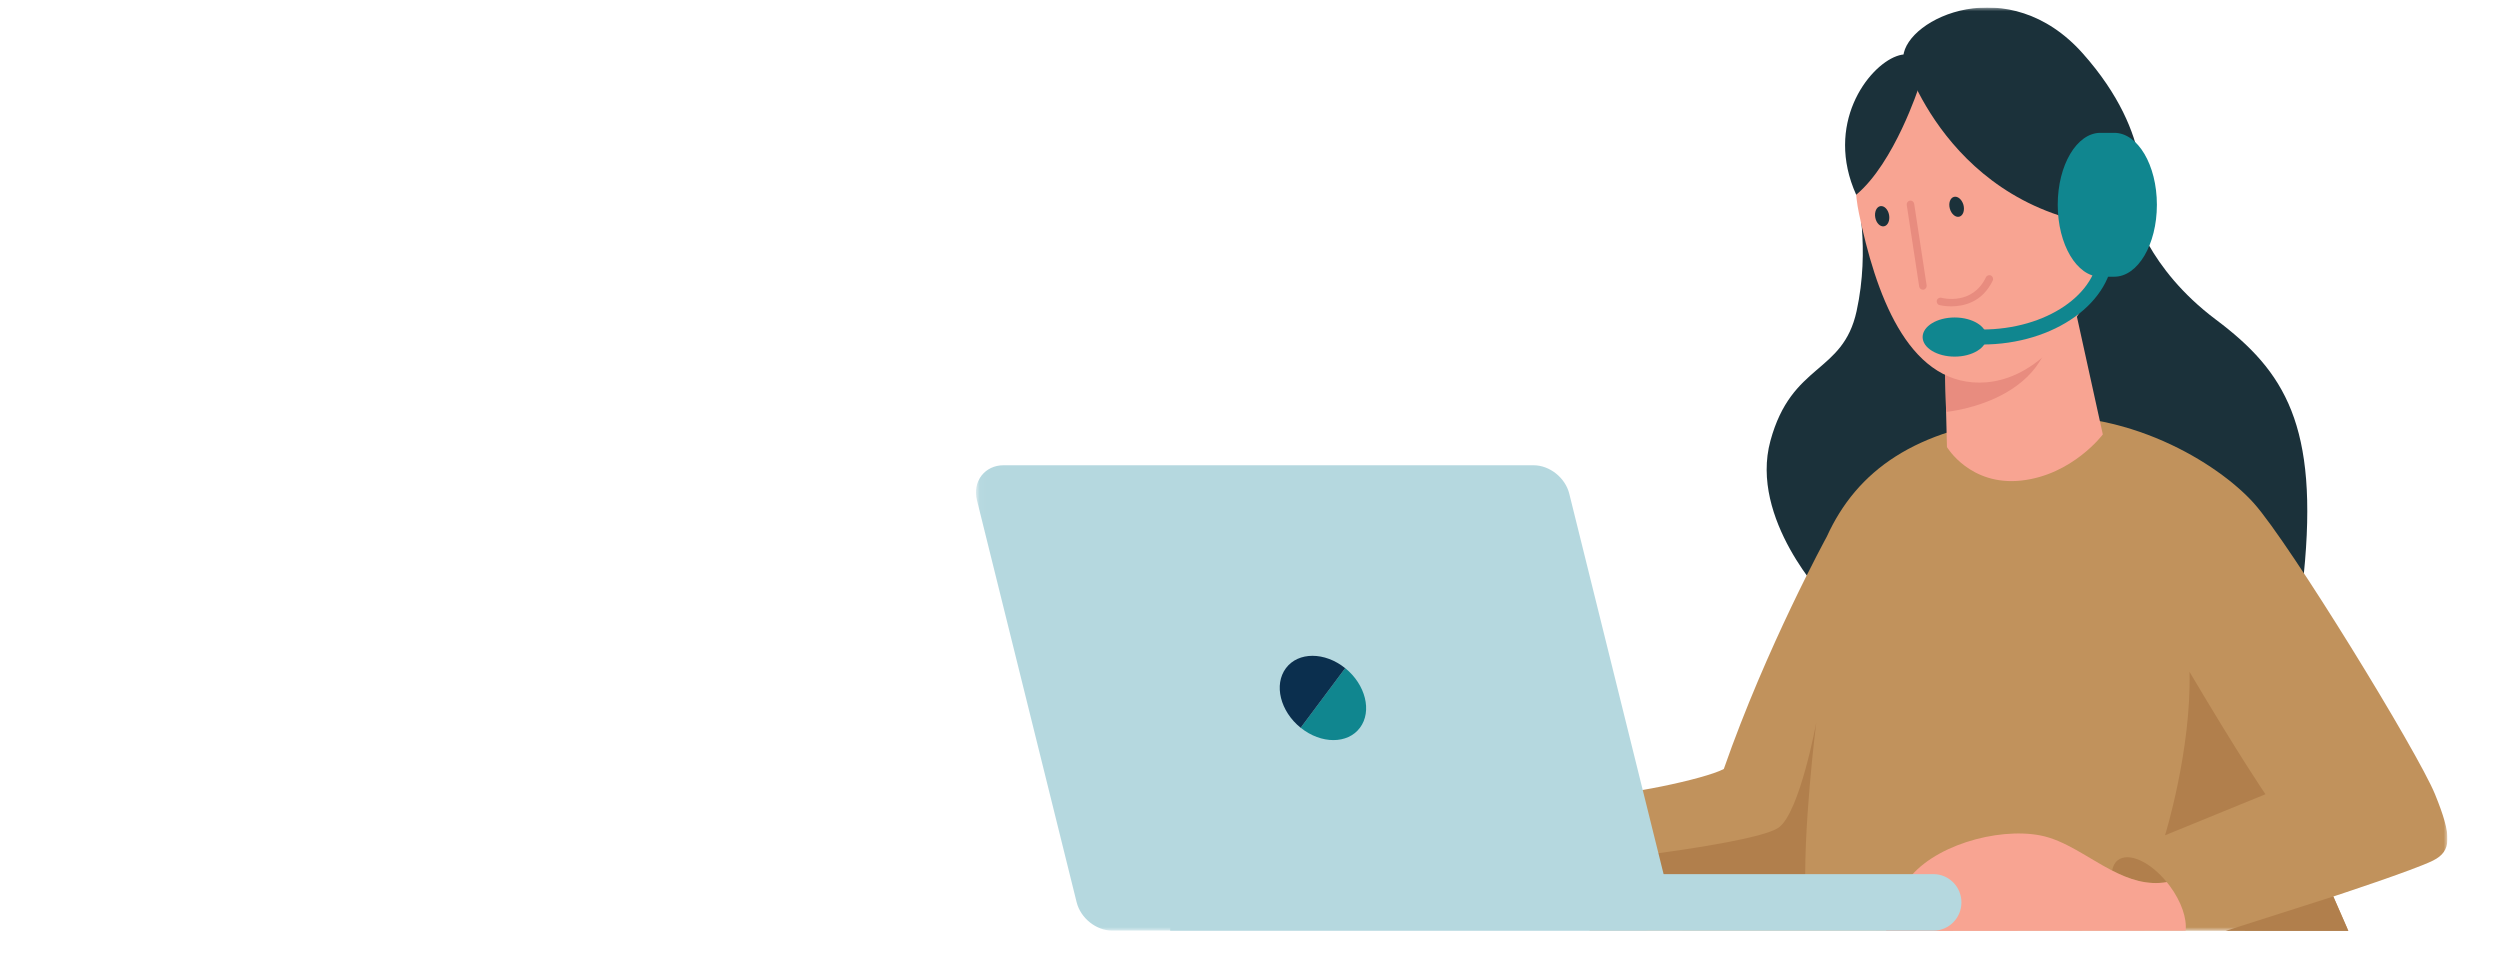 <svg width="333" height="127" viewBox="0 0 333 127" fill="none" xmlns="http://www.w3.org/2000/svg">
<mask id="mask0_240_906" style="mask-type:alpha" maskUnits="userSpaceOnUse" x="0" y="0" width="333" height="127">
<rect width="333" height="127" fill="#D9D9D9"/>
</mask>
<g mask="url(#mask0_240_906)">
</g>
<g clip-path="url(#clip0_240_906)">
<path d="M243.156 79.735C243.156 79.735 232.975 69.136 235.821 58.711C238.662 48.285 245.464 49.848 247.299 41.441C249.139 33.035 247.334 25.783 247.334 25.783L284.122 27.782C284.122 27.782 285.966 35.678 295.156 42.572C304.355 49.466 308.869 56.697 306.861 76.536C304.854 96.374 243.151 79.73 243.151 79.73" fill="#1B313A"/>
<mask id="mask1_240_906" style="mask-type:luminance" maskUnits="userSpaceOnUse" x="130" y="1" width="196" height="123">
<path d="M326 1H130.03V124H326V1Z" fill="white"/>
</mask>
<g mask="url(#mask1_240_906)">
<path d="M212.894 105.793C215.735 106.13 227.11 103.774 229.611 102.43C235.303 86.123 243.323 71.492 243.323 71.492C247.339 62.664 255.122 57.119 269.161 55.606C283.199 54.098 295.427 61.711 300.197 67.008C304.962 72.305 322.088 100.243 324.343 105.793C326.602 111.343 326.602 113.361 324.091 114.621C321.58 115.881 310.797 119.412 310.797 119.412L312.805 124L211.73 123.965L212.899 105.798" fill="#C1925C"/>
</g>
<path d="M259.029 47.12L259.335 59.554C259.335 59.554 262.433 64.767 269.254 64.008C276.066 63.254 280.096 57.868 280.096 57.868L276.066 39.547L259.029 47.115" fill="#F8A492"/>
<path d="M259.029 47.12L259.221 54.867C259.221 54.867 276.096 53.354 272.949 38.604C272.357 34.299 259.029 47.115 259.029 47.115" fill="#E88C7F"/>
<path d="M263.666 50.964C268.184 50.964 275.874 48.107 281.389 31.963C286.909 15.825 274.37 3.549 262.497 4.224C250.624 4.903 245.439 18.012 247.615 28.432C249.785 38.857 253.968 50.964 263.666 50.964Z" fill="#F8A492"/>
<mask id="mask2_240_906" style="mask-type:luminance" maskUnits="userSpaceOnUse" x="130" y="1" width="196" height="123">
<path d="M326 1H130.03V124H326V1Z" fill="white"/>
</mask>
<g mask="url(#mask2_240_906)">
<path d="M253.519 7.517C253.519 7.517 259.369 28.119 281.946 30.292C284.792 28.908 285.123 27.122 285.123 27.122C285.123 27.122 287.293 18.21 277.428 7.12C267.563 -3.975 253.943 2.413 253.514 7.517" fill="#1B313A"/>
</g>
<path d="M255.606 11.549C255.606 11.549 252.335 21.702 247.245 25.942C243.032 16.598 248.754 8.896 252.621 7.482C256.489 6.069 255.606 11.544 255.606 11.544" fill="#1B313A"/>
<path d="M281.621 17.694H279.776C276.634 17.694 274.089 21.989 274.089 27.276C274.089 32.563 276.634 36.858 279.776 36.858H281.621C284.763 36.858 287.298 32.568 287.298 27.276C287.298 21.985 284.758 17.694 281.621 17.694Z" fill="#10868F"/>
<path d="M264.623 44.898C264.623 46.336 262.709 47.502 260.361 47.502C258.013 47.502 256.094 46.336 256.094 44.898C256.094 43.46 258.003 42.289 260.361 42.289C262.719 42.289 264.623 43.455 264.623 44.898Z" fill="#10868F"/>
<path d="M263.996 45.895V43.891C272.554 43.891 279.514 39.155 279.514 33.332H281.502C281.502 40.256 273.649 45.89 263.996 45.89" fill="#10868F"/>
<mask id="mask3_240_906" style="mask-type:luminance" maskUnits="userSpaceOnUse" x="130" y="1" width="196" height="123">
<path d="M326 1H130.03V124H326V1Z" fill="white"/>
</mask>
<g mask="url(#mask3_240_906)">
<path d="M240.536 119.839C240.043 111.125 241.927 96.246 241.927 96.246C241.927 96.246 239.742 108.164 236.94 110.217C234.139 112.275 213.638 114.572 213.638 114.572L215.113 119.665C215.113 119.665 240.536 128.9 240.536 119.839Z" fill="#B17F4C"/>
</g>
<path d="M288.615 117.503C286.396 114.78 283.554 113.471 282.104 114.572C281.69 114.884 281.448 115.37 281.33 115.96C283.628 117.141 286.006 117.944 288.61 117.503" fill="#B17F4C"/>
<path d="M288.383 111.259C288.383 111.259 291.895 99.911 291.644 89.49C298.416 100.923 301.761 105.793 301.761 105.793L288.383 111.259Z" fill="#B17F4C"/>
<path d="M296.443 123.995L312.8 124L310.793 119.412L296.443 123.995Z" fill="#B17F4C"/>
<path d="M288.985 117.969C288.867 117.805 288.739 117.652 288.615 117.498C286.006 117.944 283.633 117.141 281.335 115.96C278.104 114.289 275.041 111.898 271.75 111.274C266.004 110.182 257.224 112.682 253.963 117.448C250.703 122.215 251.245 124.005 251.245 124.005L285.069 123.97L291.121 123.96C291.318 122.373 290.574 120.097 288.99 117.974" fill="#F8A492"/>
<path d="M155.872 123.965H257.485C257.485 123.965 257.51 123.965 257.52 123.965C259.591 123.965 261.263 122.279 261.263 120.196C261.263 118.113 259.586 116.432 257.52 116.432C257.51 116.432 257.5 116.437 257.485 116.437L155.872 116.432" fill="#B5D8DF"/>
<mask id="mask4_240_906" style="mask-type:luminance" maskUnits="userSpaceOnUse" x="130" y="1" width="196" height="123">
<path d="M326 1H130.03V124H326V1Z" fill="white"/>
</mask>
<g mask="url(#mask4_240_906)">
<path d="M222.31 119.333L209.026 65.759C208.499 63.636 206.412 61.974 204.281 61.974H133.645C132.476 61.974 131.421 62.475 130.745 63.338C130.054 64.226 129.832 65.416 130.123 66.602L143.407 120.176C143.935 122.299 146.016 123.96 148.152 123.96H218.793C219.957 123.96 221.013 123.459 221.689 122.592C222.379 121.704 222.601 120.518 222.31 119.328" fill="#B5D8DF"/>
</g>
<path d="M173.25 96.935C175.977 99.127 179.509 99.132 181.147 96.935C182.785 94.743 181.902 91.192 179.179 88.995" fill="#10868F"/>
<path d="M179.179 89C176.456 86.807 172.924 86.807 171.287 89C169.644 91.197 170.527 94.748 173.25 96.94" fill="#0B2F4E"/>
<path d="M251.625 28.63C251.763 29.374 251.457 30.049 250.954 30.143C250.441 30.237 249.918 29.712 249.785 28.973C249.647 28.234 249.953 27.554 250.456 27.46C250.969 27.366 251.492 27.891 251.625 28.63Z" fill="#1B313A"/>
<path d="M261.53 27.286C261.323 26.562 260.76 26.086 260.257 26.225C259.759 26.369 259.512 27.073 259.72 27.797C259.922 28.521 260.489 29.002 260.992 28.859C261.485 28.715 261.727 28.015 261.53 27.286Z" fill="#1B313A"/>
<path d="M256.134 38.589C255.887 38.589 255.675 38.411 255.635 38.163L253.978 27.301C253.938 27.028 254.121 26.77 254.397 26.726C254.683 26.681 254.925 26.875 254.969 27.148L256.627 38.009C256.666 38.287 256.479 38.54 256.208 38.584C256.183 38.584 256.158 38.589 256.129 38.589" fill="#E88C7F"/>
<path d="M259.902 40.806C258.99 40.806 258.353 40.643 258.338 40.638C258.072 40.563 257.914 40.291 257.983 40.023C258.052 39.755 258.329 39.596 258.6 39.666C258.768 39.71 262.714 40.712 264.524 36.938C264.642 36.685 264.943 36.581 265.195 36.7C265.446 36.824 265.55 37.121 265.432 37.374C264.036 40.281 261.535 40.806 259.907 40.806" fill="#E88C7F"/>
</g>
<defs>
<clipPath id="clip0_240_906">
<rect width="196" height="123" fill="white" transform="translate(130 1)"/>
</clipPath>
</defs>
</svg>
